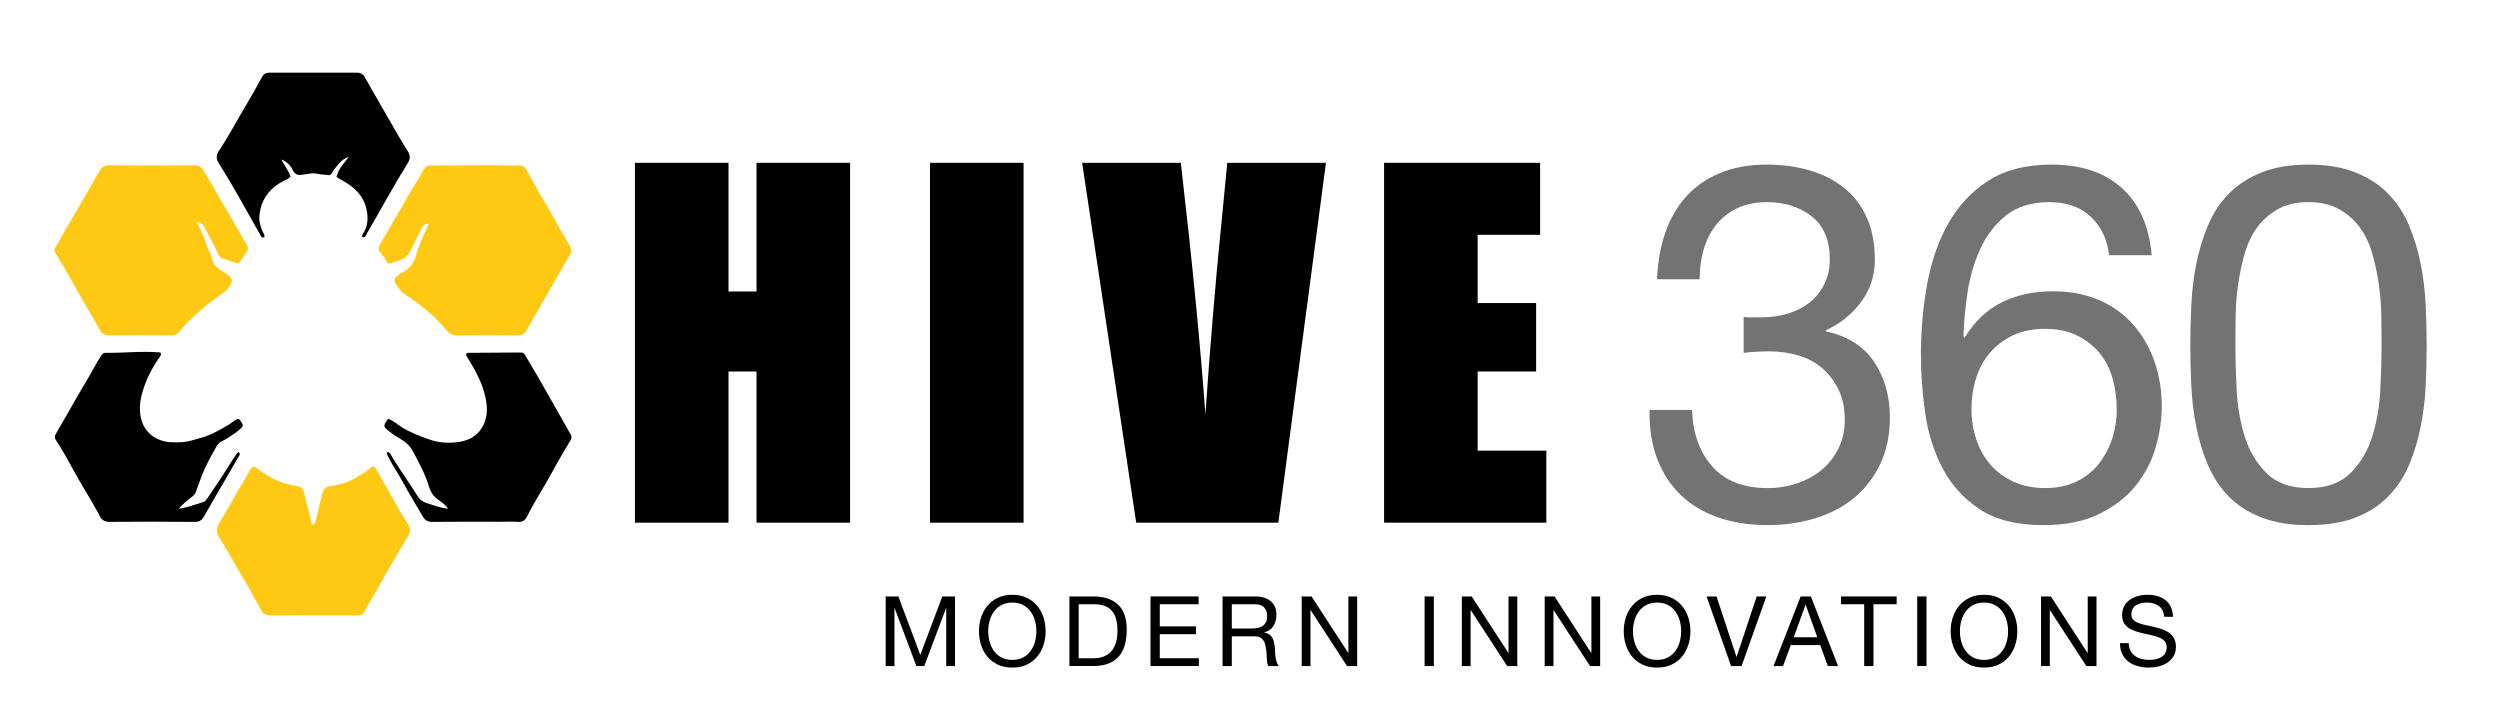 <?xml version="1.0" encoding="utf-8"?>
<!-- Generator: Adobe Adobe Illustrator 24.2.0, SVG Export Plug-In . SVG Version: 6.00 Build 0)  -->
<svg version="1.1" id="Layer_1" xmlns="http://www.w3.org/2000/svg" xmlns:xlink="http://www.w3.org/1999/xlink" x="0px" y="0px"
	 width="3540px" height="1010px" viewBox="0 0 3540 1010" style="enable-background:new 0 0 3540 1010;" xml:space="preserve">
<style type="text/css">
	.st0{fill:#FFC812;}
	.st1{fill:#737373;}
	.st2{display:none;fill:#FFC812;}
	.st3{fill:#FFFFFF;}
	.st4{display:none;}
	.st5{display:none;stroke:#FFFFFF;stroke-width:3;stroke-miterlimit:10;}
	.st6{display:none;fill:#FFC812;stroke:#FFFFFF;stroke-width:3;stroke-miterlimit:10;}
</style>
<g>
	<g>
		<path class="st0" d="M249.78,473.46c-3.06,1.6-5.76,1.28-8.41,1.28c-28.78,0.01-57.56-0.19-86.33,0.15
			c-6.47,0.08-10.52-2.07-13.54-7.57c-12.52-22.83-26.45-44.85-38.83-67.77c-7.29-13.5-15.27-26.64-23.24-39.76
			c-2.18-3.58-3.1-6.65-0.65-10.27c5.5-8.15,9.68-17.05,14.55-25.55c6.86-11.97,14.28-23.62,20.99-35.69
			c8.63-15.52,17.87-30.71,26.67-46.14c3.18-5.58,7.09-8.15,14-8.09c39.97,0.37,79.94,0.34,119.9,0.07
			c7.12-0.05,10.93,2.58,14.39,8.7c15.73,27.76,32.03,55.2,48.07,82.78c4.15,7.13,7.99,14.43,12.19,21.53
			c2.18,3.68,2.2,6.74-0.53,10.22c-3.12,3.97-5.76,8.32-8.51,12.57c-1.68,2.59-3.72,3.56-6.76,2.45
			c-6.24-2.28-12.53-4.47-18.81-6.64c-3.27-1.13-5.32-3.4-6.55-6.54c-5.06-12.91-12.65-24.55-18.59-37.02
			c-2.14-4.49-5.8-6.62-11.67-7.67c9.72,15.13,13.14,31.94,20.7,47c0.48,0.95,1.02,1.95,1.13,2.97
			c1.22,10.92,9.18,16.23,17.53,21.25c13.42,8.07,14.17,12.91,3.71,24.65c-1.58,1.77-3.42,3.4-5.4,4.7
			c-19.18,12.66-36.48,27.56-52.67,43.83C258.63,463.45,255.56,469.24,249.78,473.46z"/>
		<path class="st0" d="M597.84,321.66c-6.27,12.67-12.04,24.94-18.65,36.8c-1.93,3.46-4.41,6.16-7.82,7.68
			c-5.58,2.48-11.4,4.43-17.14,6.56c-3.28,1.22-5.71,0.19-7.23-2.98c-2.09-4.36-4.81-8.31-8.19-11.74
			c-3.63-3.67-3.39-7.47-0.96-11.61c7.8-13.29,15.34-26.74,23.36-39.9c8.73-14.31,16.18-29.35,25.3-43.43
			c4.9-7.57,9.3-15.47,13.77-23.31c2.21-3.87,5.14-5.6,9.72-5.5c18.62,0.41,35.02-0.18,55.84-0.18c2.12,0,11.6,0,13.71,0
			c9.16,0,15.89,0,24.38,0c13.08,0,16.84,0.82,29.86,0.15c6.14-0.32,10.01,2.4,12.68,7.72c8.84,17.59,19.18,34.34,29.02,51.37
			c6.77,11.73,13.24,23.63,20.07,35.32c4.29,7.34,8.7,14.57,12.41,22.25c1.43,2.96,1.89,5.07,0.15,8.04
			c-7.79,13.3-15.33,26.75-23,40.13c-7.53,13.13-15.13,26.22-22.68,39.34c-5.7,9.9-11.46,19.76-16.99,29.76
			c-2.78,5.02-6.62,6.79-12.37,6.74c-28.78-0.24-57.56-0.22-86.34-0.02c-5.86,0.04-9.77-1.96-13.62-6.46
			c-17.22-20.12-37.24-37.18-59.47-51.5c-6.19-3.98-9.75-9.69-13.47-15.44c-2.43-3.76-2.29-7.52,2.11-10.29
			c2.01-1.26,3.47-3.54,5.58-4.46c11.27-4.96,18.3-13.51,21.4-25.18c4.11-15.48,11.29-29.69,18-44.94
			C602.84,316.44,600.27,318.37,597.84,321.66z"/>
		<path class="st0" d="M503.28,676.67c8.71-5.21,17.25-9.61,24.09-16.21c4.55,0.7,5.59,4.54,7.23,7.29
			c6.38,10.74,12.31,21.74,18.52,32.58c7.93,13.85,15.42,27.97,24.27,41.28c3.69,5.54,4.42,10.95,0.68,17.05
			c-7.66,12.48-14.89,25.23-22.24,37.9c-6.4,11.03-12.94,21.98-19.02,33.18c-6.72,12.38-14.62,24.07-20.85,36.73
			c-1.48,3-4.25,4.73-7.79,4.82c-1.86,0.04-3.73,0.1-5.6,0.1c-39.72,0.02-79.43-0.08-119.15,0.17c-6.33,0.04-10.31-1.76-13.47-7.5
			c-11.4-20.74-22.93-41.42-35.09-61.72c-8.34-13.92-16.15-28.14-24.67-41.94c-4.16-6.73-3.81-12.84,0.16-19.44
			c7.27-12.09,14.57-24.18,21.23-36.61c6.53-12.19,14.77-23.39,20.54-35.99c0.44-0.96,1.15-1.79,1.74-2.68
			c4.06-6.15,5.38-6.24,11.2-1.78c9.09,6.97,18.67,12.89,29.41,17.35c9.17,3.81,18.52,5.95,28.12,7.59
			c3.57,0.61,5.88,2.56,6.98,5.79c1.11,3.27,2.11,6.62,2.65,10.02c1.85,11.59,6.64,22.44,8.3,34.07c0.27,1.87,0.83,3.66,3.46,4.75
			c3.65-4.25,3.91-9.96,5.3-15.04c2.67-9.74,4.47-19.71,7.04-29.48c1.46-5.52,3.86-9.61,11.06-10.54
			C479.74,686.81,491.89,683.58,503.28,676.67z"/>
		<path d="M513.19,335.78c-1.04-2.16-0.09-3.48,0.8-4.82c7.35-11.03,7.58-23.32,4.79-35.44c-4.14-17.93-16.24-30.01-31.86-38.76
			c-3.47-1.95-7.08-3.6-10.43-6.43c2.74-11.21,10.56-19.32,17.52-28.18c-4.82,1.45-10.1,4.63-13.26,8.71
			c-3.42,4.4-7.78,8.07-10.15,13.31c-1.34,2.96-3.68,4.39-7.14,3.65c-4.17-0.89-8.48-0.42-12.68-1.51
			c-4.96-1.29-10.02-1.03-15.06,0.02c-2.59,0.54-5.28,0.57-7.9,1.04c-6.12,1.09-10.15-0.17-13.26-6.64
			c-3.15-6.57-8.59-12.04-16.08-14.94c3.78,8.23,9.92,15.16,12.83,24.04c-2.1,3.35-5.82,4.38-9.06,6.01
			c-20.28,10.2-32.55,26.2-34.89,49.04c-0.82,8.07,1.26,15.83,4.67,23.23c1.13,2.46,3.6,4.81,1.88,8c-3.93,1-4.61-2.17-5.81-4.29
			c-19.24-34.05-37.93-68.42-58.73-101.56c-3.84-6.11-3.04-11.22,0.74-16.9c14.03-21.07,25.74-43.53,38.75-65.22
			c7.63-12.72,14.97-25.73,22-38.84c2.51-4.68,5.61-6.45,10.73-6.43c41.32,0.11,82.63,0.12,123.95-0.01
			c5.14-0.02,8.35,1.8,10.91,6.31c14.68,25.88,29.55,51.65,44.44,77.42c5.32,9.21,10.62,18.45,16.43,27.35
			c3.85,5.9,3.77,11.01,0.09,16.93c-20.51,32.95-38.91,67.13-58.39,100.69C517.77,333.71,517.32,336.92,513.19,335.78z"/>
		<path d="M149.71,499.61c26.42,0.24,52.13-2.76,77.34-0.53c1.66,2.84,0.55,4.42-0.54,5.94c-7.8,10.86-14.52,22.56-19.42,34.79
			c-7.11,17.73-12.28,36.17-6.48,55.84c5.49,18.6,22.36,29.52,41.23,30.51c5.31,0.28,10.67,0.33,15.98-0.03
			c9.22-0.62,17.89-3.69,26.74-6.14c14.09-3.89,26.47-10.96,38.79-18.34c3.41-2.04,6.6-4.48,9.84-6.81
			c2.84-2.04,5.28-2.31,7.34,1.08c1.89,3.11,5.23,6.04,1.45,9.82c-2.44,2.43-5.07,4.74-7.89,6.7c-6.55,4.55-13.11,9.13-20.33,12.6
			c-6.02,2.88-8.12,9.14-11.14,14.17c-3.1,5.17-5.84,10.71-8.66,16.14c-6.75,13.03-11.43,26.9-16.43,40.62
			c-1.06,2.91-2.49,4.98-4.93,6.89c-6.42,5.02-13.07,9.85-19.51,17.6c5.56-1.16,9.66-1.74,13.59-2.89c7.12-2.09,14.11-4.6,21.2-6.78
			c2.51-0.77,3.93-2.51,5.32-4.53c13.1-19.07,25.78-38.4,38.03-58.02c1.93-3.09,3.57-6.34,6.93-8.26c2.84,3.18,0.49,5.25-0.75,7.41
			c-6.25,10.84-12.53,21.66-18.81,32.48c-9.88,17.03-19.9,33.98-29.56,51.13c-3.03,5.37-6.38,8.04-13.11,7.98
			c-40.23-0.37-80.47-0.35-120.7-0.04c-6.83,0.05-10.81-2.27-13.91-8.15c-8.66-16.47-18.47-32.28-27.88-48.32
			c-7.39-12.61-14.15-25.58-21.38-38.28c-4.08-7.16-8.43-14.18-12.91-21.09c-1.97-3.04-2.09-5.25-0.13-8.62
			c15.55-26.62,30.45-53.63,46.3-80.07c5.88-9.8,10.89-20.1,17.21-29.63C144.16,502.32,145.41,499.58,149.71,499.61z"/>
		<path d="M707.43,738.83c-32.25,0-63.7-0.21-95.15,0.15c-6.87,0.08-10.74-2.5-13.95-8.15c-9.59-16.86-19.93-33.31-29.13-50.38
			c-6.43-11.92-14.54-22.85-20.16-35.22c-0.75-1.65-2.34-3.09-0.34-5.15c3.66-0.03,4.43,3.41,5.76,5.63
			c11.52,19.18,24.73,37.26,36.49,56.28c3.05,4.94,6.82,8.34,12.58,10.18c9.83,3.15,19.47,6.84,30.71,8.26
			c-3.36-6.11-8.78-9.24-13.41-12.5c-6.96-4.9-10.98-10.93-13.39-18.92c-5.39-17.88-14.3-34.19-23.1-50.58
			c-4.56-8.5-11.53-13.74-19.45-18.23c-4.88-2.77-9.56-5.84-13.9-9.37c-8.65-7.04-8.66-7.8-1.56-17.75
			c7.2,2.02,12.56,7.51,18.71,11.39c12.5,7.9,26.15,13.01,39.89,17.86c13.74,4.85,28.36,5.59,42.49,3.37
			c15.83-2.48,28.73-10.68,35.18-26.49c4.89-11.99,4.45-23.9,1.69-36.57c-4.62-21.25-14.97-39.52-26.22-57.54
			c-0.69-1.1-1.47-2.25-0.97-3.94c1.25-2.1,3.58-1.55,5.59-1.56c23.98-0.17,47.96-0.24,71.94-0.46c2.84-0.03,4.35,1.17,5.67,3.45
			c6.29,10.78,12.74,21.47,19.01,32.26c6.67,11.49,13.21,23.06,19.76,34.62c8.64,15.25,17.14,30.58,25.92,45.75
			c1.74,3,1.54,5.14-0.16,8.01c-8.66,14.66-17.51,29.22-25.53,44.23c-11.53,21.57-25.25,41.89-36.1,63.83
			c-2.59,5.25-6.14,8.07-12.5,7.67C725.31,738.43,716.76,738.83,707.43,738.83z"/>
	</g>
	<g>
		<path d="M1203.73,230.53v509.56h-132.5V526.07h-39.66v214.02h-132.5V230.53h132.5v182.23h39.66V230.53H1203.73z"/>
		<path d="M1449.37,230.53v509.56h-132.5V230.53H1449.37z"/>
		<path d="M1877.56,230.53l-67.43,509.56h-201.27l-76.56-509.56h139.74c16.24,140.36,27.84,259.13,34.78,356.28
			c6.84-98.19,14.11-185.37,21.8-261.53l9.2-94.76H1877.56z"/>
		<path d="M1959.86,230.53h220.95v101.97h-88.44v96.62h82.78v96.94h-82.78v112.05h97.25v101.97h-229.76V230.53z"/>
	</g>
	<g>
		<path class="st1" d="M2475.41,449.32c2.36,0,4.72,0,7.09,0h12.76c12.76,0,24.93-1.77,36.52-5.32c11.58-3.55,21.74-8.74,30.49-15.6
			c8.74-6.85,15.71-15.48,20.92-25.88c5.2-10.39,7.8-22.21,7.8-35.45c0-26.94-8.51-47.15-25.53-60.62
			c-17.02-13.47-38.29-20.21-63.81-20.21c-16.07,0-30.13,2.96-42.19,8.86c-12.05,5.91-21.98,13.82-29.78,23.75
			c-7.8,9.93-13.59,21.51-17.37,34.74c-3.79,13.24-5.67,27.19-5.67,41.83h-60.27c0.94-24.11,4.84-46.09,11.7-65.94
			c6.85-19.85,16.66-36.87,29.43-51.05c12.76-14.18,28.72-25.28,47.86-33.32c19.14-8.03,41.23-12.05,66.29-12.05
			c21.74,0,41.94,2.72,60.62,8.15c18.67,5.44,34.85,13.59,48.57,24.46c13.71,10.88,24.46,24.82,32.26,41.84
			c7.8,17.02,11.7,37.11,11.7,60.27c0,22.69-6.62,42.78-19.85,60.27c-13.24,17.5-29.78,30.73-49.63,39.71v1.42
			c30.72,6.62,53.53,21.04,68.42,43.25c14.89,22.22,22.33,48.46,22.33,78.7c0,25.06-4.61,47.15-13.83,66.29
			c-9.22,19.14-21.63,35.1-37.22,47.86c-15.6,12.76-33.92,22.33-54.95,28.72c-21.04,6.38-43.37,9.57-67,9.57
			c-25.53,0-48.69-3.54-69.49-10.63c-20.81-7.09-38.53-17.6-53.18-31.55c-14.66-13.94-25.88-31.08-33.68-51.41
			c-7.8-20.32-11.47-43.48-10.99-69.48H2396c0.94,32.61,10.39,59.2,28.36,79.77c17.96,20.56,44.19,30.84,78.7,30.84
			c14.65,0,28.59-2.24,41.83-6.74c13.23-4.49,24.82-10.87,34.74-19.15c9.93-8.26,17.84-18.43,23.75-30.49
			c5.9-12.05,8.86-25.64,8.86-40.77c0-15.6-2.84-29.42-8.51-41.48s-13.24-22.21-22.69-30.49c-9.46-8.26-20.68-14.41-33.68-18.44
			c-13.01-4.01-27.07-6.03-42.19-6.03c-12.76,0-24.82,0.71-36.16,2.13v-51.05C2471.39,449.08,2473.51,449.32,2475.41,449.32z"/>
		<path class="st1" d="M2960.39,306.8c-14.66-13.71-34.03-20.56-58.14-20.56c-25.53,0-46.09,6.27-61.69,18.79
			c-15.6,12.53-27.77,28.36-36.52,47.51c-8.75,19.15-14.78,39.83-18.08,62.04c-3.31,22.22-5.21,43.02-5.67,62.4l1.42,1.42
			c14.18-23.15,31.78-39.94,52.82-50.34c21.03-10.39,45.26-15.6,72.68-15.6c24.11,0,45.73,4.14,64.88,12.41
			c19.14,8.27,35.21,19.74,48.21,34.39c13,14.66,23.04,31.91,30.13,51.76s10.64,41.37,10.64,64.52c0,18.44-2.84,37.58-8.51,57.43
			c-5.67,19.85-15.01,37.93-28.01,54.24c-13.01,16.31-30.26,29.78-51.76,40.41c-21.51,10.64-48.1,15.95-79.77,15.95
			c-37.35,0-67.36-7.57-90.05-22.69c-22.69-15.12-40.18-34.5-52.47-58.14c-12.3-23.63-20.45-49.63-24.46-78
			c-4.02-28.36-6.03-55.77-6.03-82.25c0-34.5,2.95-67.95,8.86-100.33c5.91-32.37,15.95-61.09,30.13-86.15
			c14.18-25.05,33.08-45.13,56.72-60.27c23.63-15.12,53.41-22.69,89.34-22.69c41.59,0,74.68,10.99,99.27,32.97
			c24.57,21.98,38.75,53.78,42.54,95.37h-60.27C2983.79,338.7,2975.04,320.51,2960.39,306.8z M2851.2,474.48
			c-12.76,5.92-23.64,13.95-32.62,24.11c-8.99,10.17-15.72,22.22-20.21,36.16c-4.5,13.95-6.74,28.72-6.74,44.32
			c0,15.6,2.36,30.26,7.09,43.96c4.72,13.72,11.46,25.53,20.21,35.45c8.74,9.93,19.61,17.85,32.62,23.75
			c13,5.92,27.76,8.86,44.32,8.86c16.54,0,31.08-2.95,43.61-8.86c12.52-5.9,23.04-14.06,31.55-24.46c8.51-10.39,15-22.33,19.5-35.8
			c4.49-13.47,6.74-27.53,6.74-42.19c0-15.6-2.02-30.37-6.03-44.32c-4.02-13.94-10.28-25.99-18.79-36.16
			c-8.51-10.16-19.14-18.31-31.91-24.46c-12.76-6.14-27.65-9.22-44.67-9.22C2878.85,465.62,2863.96,468.58,2851.2,474.48z"/>
		<path class="st1" d="M3102.91,431.59c0.94-19.85,3.3-39.23,7.09-58.14c3.78-18.9,9.22-36.87,16.31-53.89
			c7.09-17.02,16.77-31.91,29.07-44.67c12.29-12.76,27.76-22.92,46.44-30.49c18.67-7.56,41-11.34,67-11.34
			c25.99,0,48.32,3.79,67,11.34c18.67,7.57,34.14,17.73,46.44,30.49c12.29,12.76,21.98,27.65,29.07,44.67
			c7.09,17.02,12.52,34.99,16.31,53.89c3.78,18.91,6.14,38.29,7.09,58.14c0.94,19.85,1.42,39,1.42,57.43
			c0,18.43-0.48,37.58-1.42,57.43c-0.95,19.85-3.31,39.24-7.09,58.14c-3.79,18.91-9.22,36.76-16.31,53.53
			c-7.09,16.78-16.78,31.55-29.07,44.32c-12.3,12.76-27.65,22.81-46.09,30.13c-18.44,7.32-40.89,10.99-67.36,10.99
			c-26,0-48.34-3.67-67-10.99c-18.68-7.32-34.16-17.37-46.44-30.13c-12.3-12.76-21.98-27.53-29.07-44.32
			c-7.09-16.77-12.53-34.62-16.31-53.53c-3.79-18.9-6.15-38.29-7.09-58.14c-0.95-19.85-1.42-39-1.42-57.43
			C3101.49,470.58,3101.96,451.44,3102.91,431.59z M3167.08,551.77c1.18,23.4,4.96,45.38,11.34,65.94
			c6.38,20.56,16.66,37.93,30.84,52.11c14.18,14.18,34.03,21.27,59.56,21.27c25.53,0,45.38-7.09,59.56-21.27
			c14.18-14.18,24.46-31.55,30.84-52.11c6.38-20.56,10.16-42.54,11.34-65.94c1.18-23.4,1.77-44.55,1.77-63.46
			c0-12.29-0.12-25.88-0.35-40.77c-0.24-14.89-1.42-29.78-3.55-44.67c-2.13-14.89-5.21-29.42-9.22-43.61
			c-4.02-14.18-9.93-26.59-17.72-37.23c-7.8-10.63-17.62-19.26-29.43-25.88c-11.82-6.62-26.23-9.93-43.25-9.93
			c-17.02,0-31.44,3.31-43.25,9.93c-11.82,6.62-21.63,15.24-29.42,25.88c-7.8,10.63-13.72,23.05-17.73,37.23
			c-4.02,14.18-7.09,28.72-9.22,43.61c-2.13,14.89-3.31,29.78-3.55,44.67c-0.24,14.89-0.35,28.48-0.35,40.77
			C3165.3,507.22,3165.89,528.37,3167.08,551.77z"/>
	</g>
	<g>
		<path d="M1272.07,844.56l31.06,82.81l31.19-82.81h17.94v98.55h-12.42v-81.99h-0.28l-30.78,81.99h-11.18l-30.78-81.99h-0.28v81.99
			h-12.42v-98.55H1272.07z"/>
		<path d="M1389.18,874.44c1.98-6.21,4.94-11.71,8.9-16.49c3.96-4.78,8.88-8.6,14.77-11.45c5.89-2.85,12.74-4.28,20.57-4.28
			c7.82,0,14.68,1.43,20.57,4.28c5.89,2.85,10.81,6.67,14.77,11.45c3.96,4.79,6.92,10.28,8.9,16.49c1.98,6.21,2.97,12.68,2.97,19.39
			c0,6.72-0.99,13.18-2.97,19.39c-1.98,6.21-4.95,11.71-8.9,16.49c-3.96,4.79-8.88,8.58-14.77,11.39
			c-5.89,2.81-12.74,4.21-20.57,4.21c-7.82,0-14.68-1.4-20.57-4.21c-5.89-2.81-10.81-6.6-14.77-11.39
			c-3.96-4.78-6.93-10.28-8.9-16.49c-1.98-6.21-2.97-12.67-2.97-19.39C1386.21,887.12,1387.2,880.66,1389.18,874.44z
			 M1401.26,908.54c1.29,4.83,3.31,9.18,6.07,13.04c2.76,3.86,6.3,6.97,10.63,9.32c4.32,2.35,9.48,3.52,15.46,3.52
			c5.98,0,11.13-1.17,15.46-3.52c4.32-2.35,7.87-5.45,10.63-9.32c2.76-3.86,4.78-8.21,6.07-13.04c1.29-4.83,1.93-9.73,1.93-14.7
			s-0.64-9.87-1.93-14.7c-1.29-4.83-3.31-9.18-6.07-13.04c-2.76-3.87-6.3-6.97-10.63-9.32c-4.33-2.35-9.48-3.52-15.46-3.52
			c-5.98,0-11.13,1.17-15.46,3.52c-4.33,2.35-7.87,5.45-10.63,9.32c-2.76,3.86-4.79,8.21-6.07,13.04c-1.29,4.83-1.93,9.73-1.93,14.7
			S1399.97,903.7,1401.26,908.54z"/>
		<path d="M1548.11,844.56c15.18,0,26.87,3.87,35.06,11.59c8.19,7.73,12.28,19.51,12.28,35.33c0,8.28-0.92,15.62-2.76,22.01
			c-1.84,6.4-4.69,11.78-8.56,16.15c-3.87,4.37-8.79,7.71-14.77,10.01c-5.98,2.3-13.07,3.45-21.25,3.45h-33.82v-98.55H1548.11z
			 M1549.21,932.07c1.47,0,3.31-0.12,5.52-0.35c2.21-0.23,4.55-0.78,7.04-1.66c2.48-0.87,4.95-2.14,7.38-3.8
			c2.44-1.66,4.62-3.91,6.56-6.76c1.93-2.85,3.52-6.42,4.76-10.7c1.24-4.28,1.86-9.45,1.86-15.53c0-5.89-0.57-11.16-1.73-15.8
			c-1.15-4.64-3.04-8.6-5.66-11.87c-2.62-3.27-6-5.75-10.14-7.45c-4.14-1.7-9.25-2.55-15.32-2.55h-22.08v76.46H1549.21z"/>
		<path d="M1697.17,844.56v11.04h-54.93v31.33h51.21v11.04h-51.21v34.09h55.35v11.04h-68.46v-98.55H1697.17z"/>
		<path d="M1777.5,844.56c9.39,0,16.72,2.3,22.01,6.9c5.29,4.6,7.94,10.9,7.94,18.91c0,5.98-1.36,11.23-4.07,15.74
			c-2.72,4.51-7.06,7.59-13.04,9.25v0.28c2.85,0.55,5.18,1.47,6.97,2.76c1.79,1.29,3.22,2.83,4.28,4.62
			c1.06,1.79,1.84,3.8,2.35,6.01c0.5,2.21,0.9,4.51,1.17,6.9c0.18,2.39,0.32,4.83,0.41,7.31c0.09,2.49,0.32,4.92,0.69,7.32
			c0.37,2.39,0.9,4.67,1.59,6.83c0.69,2.16,1.73,4.07,3.11,5.73h-14.63c-0.92-1.01-1.54-2.39-1.86-4.14
			c-0.32-1.75-0.53-3.7-0.62-5.87c-0.09-2.16-0.19-4.48-0.28-6.97c-0.09-2.49-0.37-4.92-0.83-7.31c-0.37-2.39-0.83-4.67-1.38-6.83
			c-0.55-2.16-1.43-4.05-2.62-5.66c-1.2-1.61-2.76-2.9-4.69-3.86c-1.93-0.97-4.51-1.45-7.73-1.45h-32.02v42.1h-13.11v-98.55H1777.5z
			 M1780.26,889.28c2.76-0.46,5.18-1.36,7.25-2.69c2.07-1.33,3.73-3.13,4.97-5.38c1.24-2.25,1.86-5.18,1.86-8.76
			c0-4.97-1.38-9.02-4.14-12.15c-2.76-3.13-7.22-4.69-13.39-4.69h-32.57v34.37h27.33C1774.6,889.97,1777.5,889.74,1780.26,889.28z"
			/>
		<path d="M1857.14,844.56l51.9,79.92h0.28v-79.92h12.42v98.55h-14.35l-51.48-79.09h-0.28v79.09h-12.42v-98.55H1857.14z"/>
		<path d="M2030.35,844.56v98.55h-13.11v-98.55H2030.35z"/>
		<path d="M2083.9,844.56l51.9,79.92h0.28v-79.92h12.42v98.55h-14.35l-51.48-79.09h-0.28v79.09h-12.42v-98.55H2083.9z"/>
		<path d="M2201.22,844.56l51.9,79.92h0.28v-79.92h12.42v98.55h-14.35l-51.48-79.09h-0.28v79.09h-12.42v-98.55H2201.22z"/>
		<path d="M2302.18,874.44c1.98-6.21,4.94-11.71,8.9-16.49c3.96-4.78,8.88-8.6,14.77-11.45c5.89-2.85,12.74-4.28,20.56-4.28
			c7.82,0,14.68,1.43,20.57,4.28c5.89,2.85,10.81,6.67,14.77,11.45c3.96,4.79,6.92,10.28,8.9,16.49c1.98,6.21,2.97,12.68,2.97,19.39
			c0,6.72-0.99,13.18-2.97,19.39c-1.98,6.21-4.95,11.71-8.9,16.49c-3.96,4.79-8.88,8.58-14.77,11.39
			c-5.89,2.81-12.74,4.21-20.57,4.21c-7.82,0-14.68-1.4-20.56-4.21c-5.89-2.81-10.81-6.6-14.77-11.39
			c-3.96-4.78-6.93-10.28-8.9-16.49c-1.98-6.21-2.97-12.67-2.97-19.39C2299.21,887.12,2300.2,880.66,2302.18,874.44z
			 M2314.26,908.54c1.29,4.83,3.31,9.18,6.07,13.04c2.76,3.86,6.3,6.97,10.63,9.32c4.32,2.35,9.48,3.52,15.46,3.52
			c5.98,0,11.13-1.17,15.46-3.52c4.32-2.35,7.87-5.45,10.63-9.32c2.76-3.86,4.78-8.21,6.07-13.04c1.29-4.83,1.93-9.73,1.93-14.7
			s-0.64-9.87-1.93-14.7c-1.29-4.83-3.31-9.18-6.07-13.04c-2.76-3.87-6.3-6.97-10.63-9.32c-4.33-2.35-9.48-3.52-15.46-3.52
			c-5.98,0-11.13,1.17-15.46,3.52c-4.33,2.35-7.87,5.45-10.63,9.32c-2.76,3.86-4.79,8.21-6.07,13.04c-1.29,4.83-1.93,9.73-1.93,14.7
			S2312.97,903.7,2314.26,908.54z"/>
		<path d="M2451.17,943.11l-34.64-98.55h14.08l28.16,85.44h0.28l28.43-85.44h13.66l-35.06,98.55H2451.17z"/>
		<path d="M2564.21,844.56l38.51,98.55h-14.49l-10.77-29.68h-41.68l-11.04,29.68h-13.39l38.37-98.55H2564.21z M2573.32,902.39
			l-16.42-45.96h-0.28l-16.7,45.96H2573.32z"/>
		<path d="M2606.86,855.6v-11.04h78.81v11.04h-32.85v87.51h-13.11V855.6H2606.86z"/>
		<path d="M2727.91,844.56v98.55h-13.11v-98.55H2727.91z"/>
		<path d="M2765.1,874.44c1.98-6.21,4.94-11.71,8.9-16.49c3.96-4.78,8.88-8.6,14.77-11.45c5.89-2.85,12.74-4.28,20.56-4.28
			c7.82,0,14.68,1.43,20.57,4.28c5.89,2.85,10.81,6.67,14.77,11.45c3.96,4.79,6.92,10.28,8.9,16.49c1.98,6.21,2.97,12.68,2.97,19.39
			c0,6.72-0.99,13.18-2.97,19.39c-1.98,6.21-4.95,11.71-8.9,16.49c-3.96,4.79-8.88,8.58-14.77,11.39
			c-5.89,2.81-12.74,4.21-20.57,4.21c-7.82,0-14.68-1.4-20.56-4.21c-5.89-2.81-10.81-6.6-14.77-11.39
			c-3.96-4.78-6.93-10.28-8.9-16.49c-1.98-6.21-2.97-12.67-2.97-19.39C2762.13,887.12,2763.12,880.66,2765.1,874.44z
			 M2777.18,908.54c1.29,4.83,3.31,9.18,6.07,13.04c2.76,3.86,6.3,6.97,10.63,9.32c4.32,2.35,9.48,3.52,15.46,3.52
			c5.98,0,11.13-1.17,15.46-3.52c4.32-2.35,7.87-5.45,10.63-9.32c2.76-3.86,4.78-8.21,6.07-13.04c1.29-4.83,1.93-9.73,1.93-14.7
			s-0.64-9.87-1.93-14.7c-1.29-4.83-3.31-9.18-6.07-13.04c-2.76-3.87-6.3-6.97-10.63-9.32c-4.33-2.35-9.48-3.52-15.46-3.52
			c-5.98,0-11.13,1.17-15.46,3.52c-4.33,2.35-7.87,5.45-10.63,9.32c-2.76,3.86-4.79,8.21-6.07,13.04c-1.29,4.83-1.93,9.73-1.93,14.7
			S2775.89,903.7,2777.18,908.54z"/>
		<path d="M2904.02,844.56l51.9,79.92h0.28v-79.92h12.42v98.55h-14.36l-51.48-79.09h-0.28v79.09h-12.42v-98.55H2904.02z"/>
		<path d="M3056.88,858.02c-4.37-3.18-9.96-4.76-16.77-4.76c-2.76,0-5.48,0.27-8.14,0.83c-2.67,0.55-5.04,1.47-7.11,2.76
			c-2.07,1.29-3.73,3.01-4.97,5.18c-1.24,2.16-1.86,4.86-1.86,8.07c0,3.04,0.9,5.5,2.69,7.38c1.79,1.89,4.19,3.43,7.18,4.62
			c2.99,1.2,6.37,2.19,10.15,2.97c3.77,0.78,7.61,1.64,11.52,2.55c3.91,0.92,7.75,2,11.52,3.24c3.77,1.24,7.15,2.92,10.14,5.04
			c2.99,2.12,5.38,4.79,7.18,8c1.79,3.22,2.69,7.27,2.69,12.15c0,5.24-1.17,9.73-3.52,13.46c-2.35,3.73-5.36,6.76-9.04,9.11
			c-3.68,2.35-7.8,4.05-12.35,5.11c-4.55,1.06-9.09,1.59-13.59,1.59c-5.52,0-10.74-0.69-15.67-2.07c-4.92-1.38-9.25-3.47-12.98-6.28
			c-3.73-2.81-6.67-6.39-8.83-10.76c-2.16-4.37-3.24-9.55-3.24-15.53h12.42c0,4.14,0.8,7.71,2.41,10.7
			c1.61,2.99,3.73,5.45,6.35,7.38s5.68,3.36,9.18,4.28c3.5,0.92,7.09,1.38,10.77,1.38c2.94,0,5.91-0.28,8.9-0.83
			c2.99-0.55,5.68-1.49,8.07-2.83c2.39-1.33,4.32-3.15,5.8-5.45c1.47-2.3,2.21-5.24,2.21-8.83c0-3.4-0.9-6.16-2.69-8.28
			c-1.79-2.11-4.19-3.84-7.18-5.18c-2.99-1.33-6.37-2.42-10.14-3.24c-3.77-0.83-7.61-1.68-11.52-2.55
			c-3.91-0.87-7.75-1.89-11.52-3.04c-3.77-1.15-7.16-2.67-10.15-4.55c-2.99-1.89-5.38-4.33-7.18-7.32
			c-1.79-2.99-2.69-6.74-2.69-11.25c0-4.97,1.01-9.27,3.04-12.91c2.02-3.63,4.71-6.63,8.07-8.97c3.36-2.35,7.18-4.09,11.45-5.24
			c4.28-1.15,8.67-1.73,13.18-1.73c5.06,0,9.75,0.6,14.08,1.79c4.32,1.2,8.12,3.08,11.39,5.66c3.27,2.58,5.84,5.82,7.73,9.73
			c1.88,3.91,2.92,8.58,3.11,14.01h-12.42C3063.8,866.32,3061.24,861.19,3056.88,858.02z"/>
	</g>
</g>
</svg>
